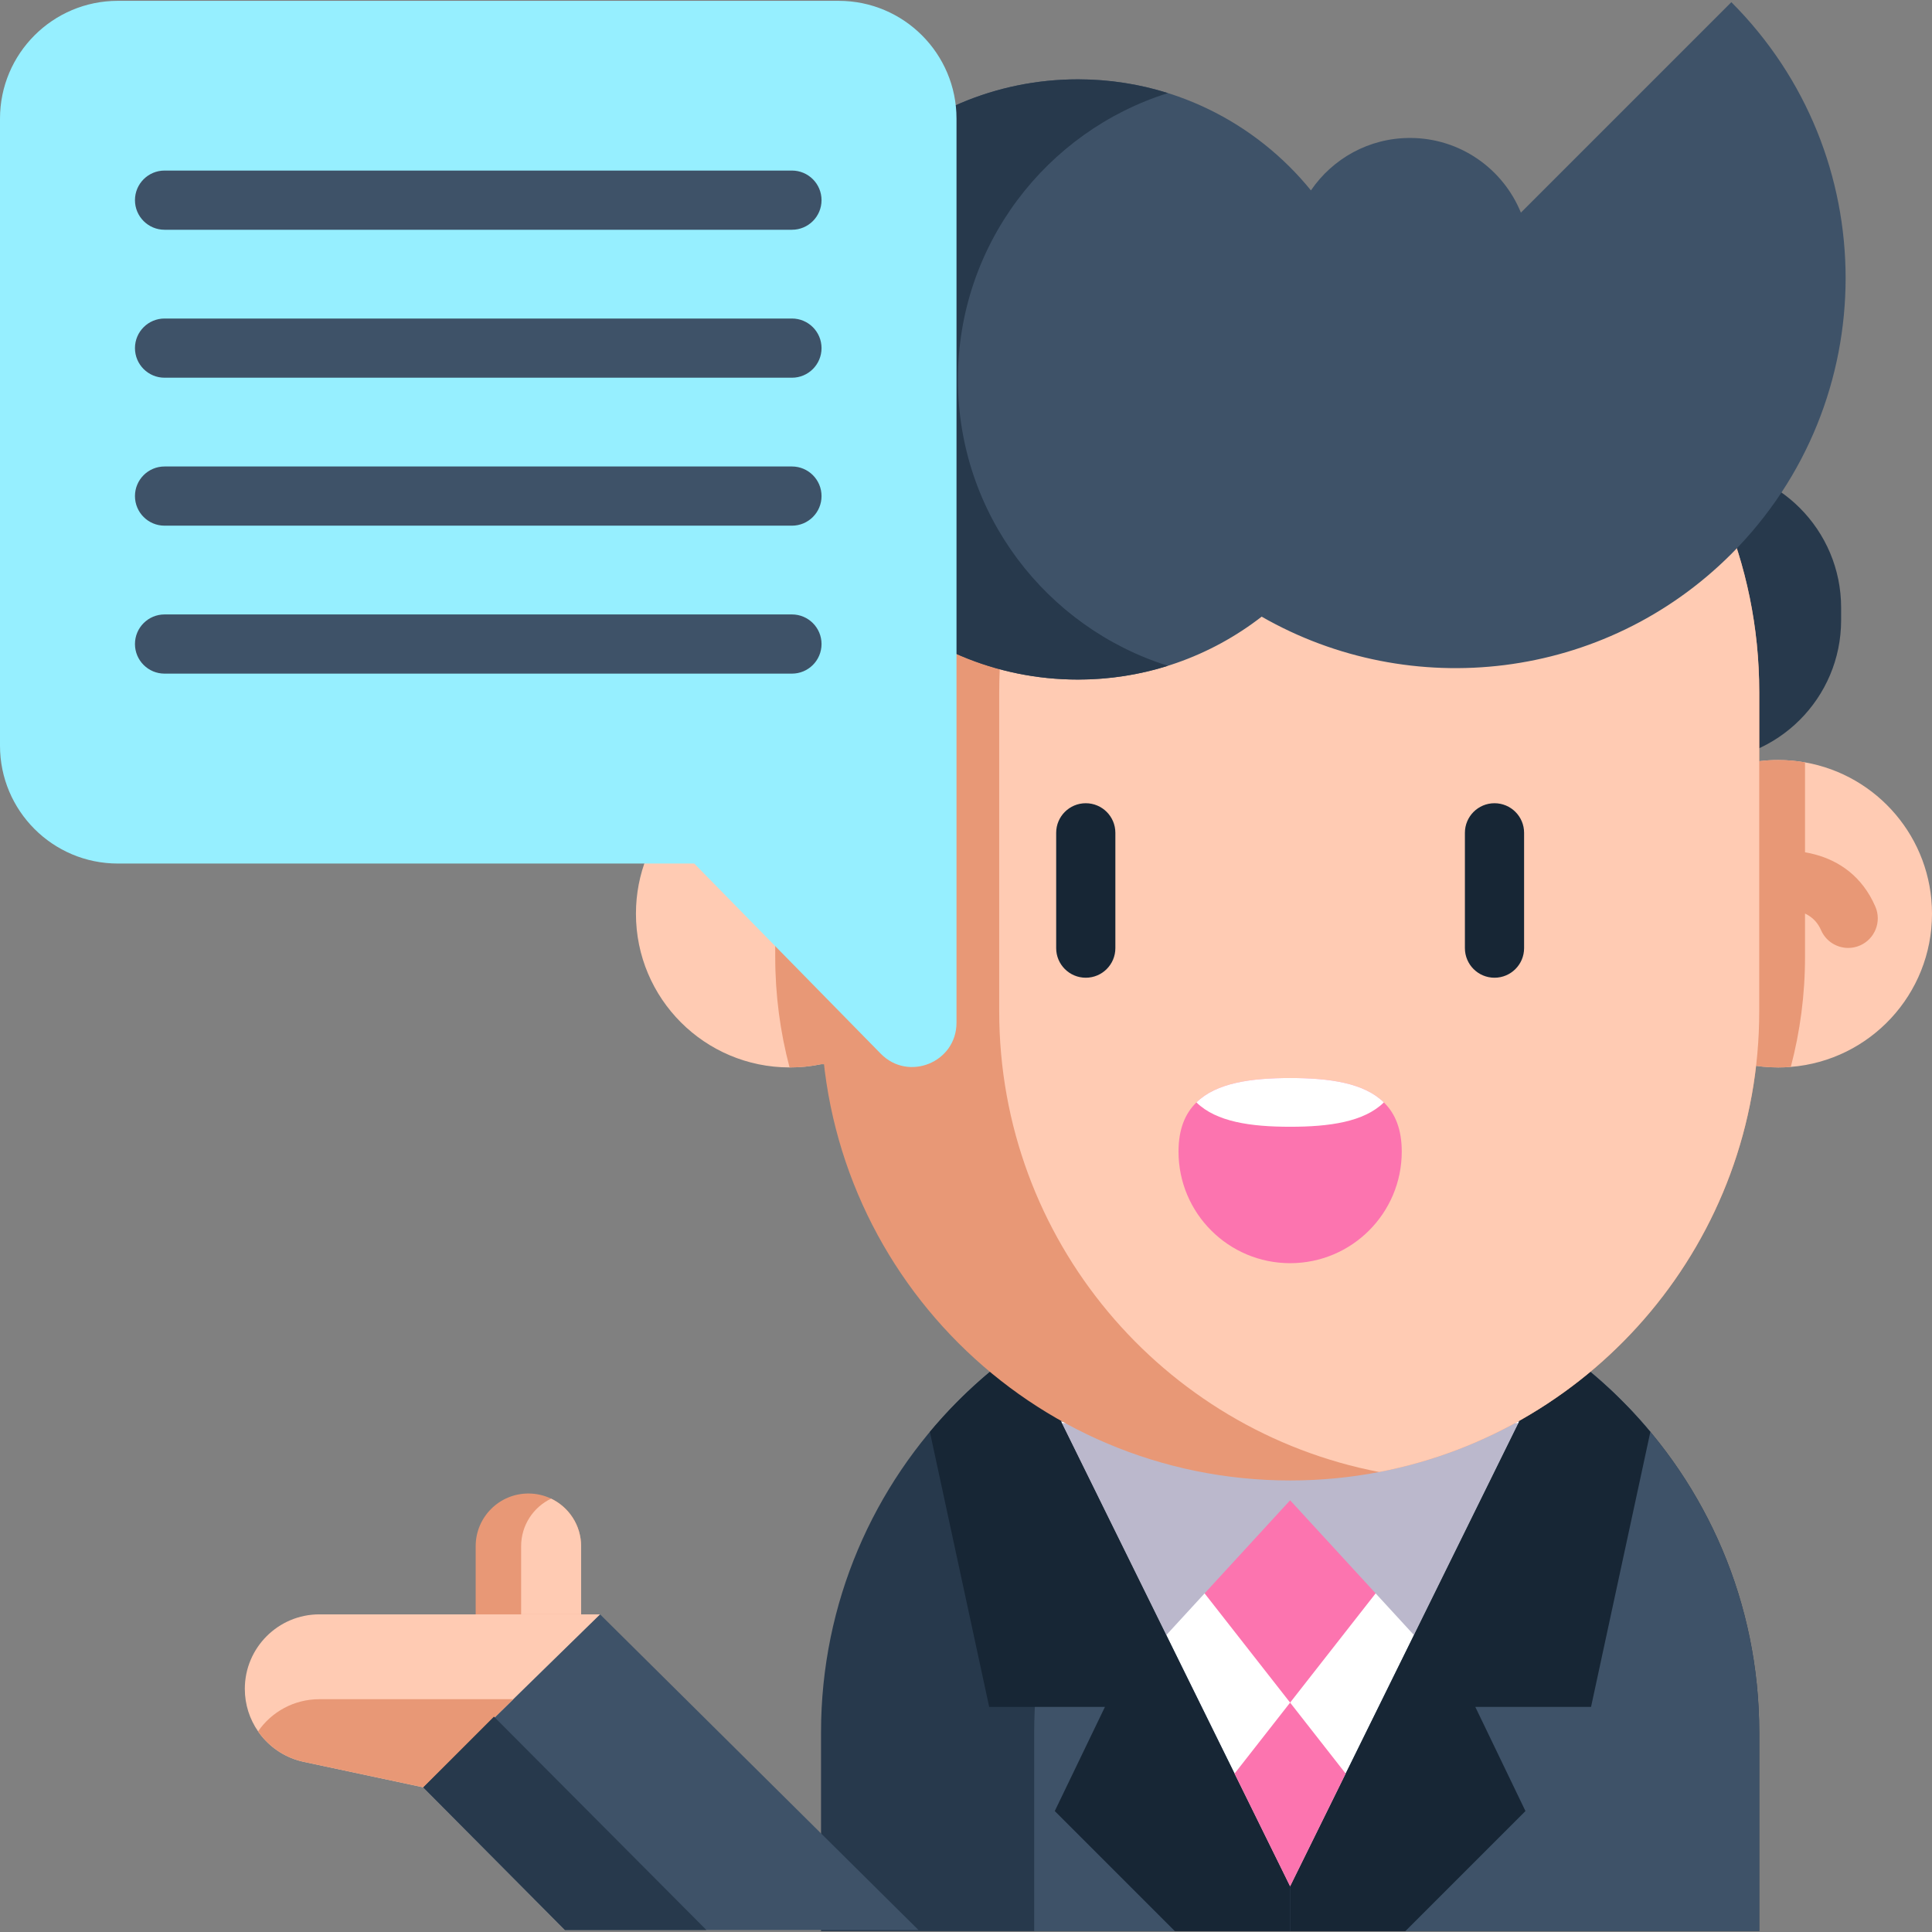 <svg xmlns="http://www.w3.org/2000/svg" xmlns:xlink="http://www.w3.org/1999/xlink" id="Layer_1" x="0px" y="0px" viewBox="0 0 489.59 489.59" style="enable-background:new 0 0 489.59 489.59;" xml:space="preserve" width="512" height="512"><rect x="0" y="0" width="489.59" height="489.59" fill="#808080" stroke="none"/><g>	<path style="fill:#27394C;" d="M223.05,118.255h207.768c19.741,0,35.744,16.003,35.744,35.744v3.151   c0,19.741-16.003,35.744-35.744,35.744H223.05c-19.741,0-35.744-16.003-35.744-35.744v-3.151   C187.306,134.258,203.309,118.255,223.05,118.255z"></path>	<path style="fill:#FFCBB3;" d="M489.59,231.545c0,20.455-15.753,37.218-35.784,38.821c-1.045,0.089-2.107,0.133-3.17,0.133   c-2.727,0-5.384-0.275-7.952-0.815H208.061c-2.568,0.54-5.225,0.815-7.952,0.815h-0.027c-21.509-0.018-38.927-17.444-38.927-38.953   c0-20.278,15.496-36.934,35.296-38.768c1.204-0.124,2.426-0.177,3.657-0.177c1.638,0,3.241,0.097,4.826,0.292h240.876   c1.585-0.195,3.188-0.292,4.826-0.292c2.311,0,4.578,0.204,6.774,0.593C475.696,196.39,489.59,212.347,489.59,231.545z"></path>	<path style="fill:#E89876;" d="M457.411,193.194v49.34c0,9.581-1.248,18.906-3.604,27.832c-1.045,0.089-2.107,0.133-3.17,0.133   c-2.727,0-5.384-0.275-7.952-0.815H208.061c-2.568,0.54-5.225,0.815-7.952,0.815h-0.027c-2.373-8.97-3.63-18.33-3.63-27.964   v-49.757c1.204-0.124,2.426-0.177,3.657-0.177c1.638,0,3.241,0.097,4.826,0.292h240.876c1.585-0.195,3.188-0.292,4.826-0.292   C452.948,192.6,455.215,192.804,457.411,193.194z"></path>	<path style="fill:#E89876;" d="M468.353,240.219c-2.896,0-5.654-1.687-6.882-4.511c-3.134-7.208-12.599-4.903-13.666-4.616   c-3.983,1.131-8.106-1.189-9.238-5.174c-1.131-3.985,1.208-8.139,5.192-9.27c7.938-2.254,24.729-2.42,31.467,13.079   c1.652,3.799-0.089,8.217-3.888,9.868C470.366,240.018,469.352,240.219,468.353,240.219z"></path>	<path style="fill:#27394C;" d="M445.809,438.984v50.394h-237.75v-50.394c0-65.652,53.219-118.879,118.871-118.879   c9.289,0,18.33,1.071,27.008,3.082c21.987,5.109,41.628,16.32,57.053,31.737C432.5,376.441,445.809,406.158,445.809,438.984z"></path>	<path style="fill:#3E5268;" d="M445.809,438.984v50.394H262.075v-50.394c0-56.363,39.228-103.569,91.863-115.798   c21.987,5.109,41.628,16.32,57.053,31.737C432.5,376.441,445.809,406.158,445.809,438.984z"></path>	<polyline style="fill:#FFFFFF;" points="268.878,360.224 326.93,478.03 384.981,360.224  "></polyline>	<polyline style="fill:#FC74AF;" points="275.905,366.283 326.93,431.46 377.955,366.283  "></polyline>	<polyline style="fill:#BBB8CC;" points="384.782,360.638 358.313,414.349 326.931,380.187 326.933,380.187 295.551,414.349    269.082,360.638  "></polyline>	<path style="fill:#172635;" d="M326.933,478.03v11.35h-29.2l-30.44-30.44l12.71-26.39h-29.33l-15.03-69.69   c6.9-8.29,14.92-15.61,23.82-21.75L326.933,478.03z"></path>	<path style="fill:#172635;" d="M326.927,478.03v11.35h29.2l30.44-30.44l-12.71-26.39h29.33l15.03-69.69   c-6.9-8.29-14.92-15.61-23.82-21.75L326.927,478.03z"></path>	<path style="fill:#E89876;" d="M445.809,175.342v80.953c0,57.93-41.442,106.181-96.299,116.728   c-7.305,1.408-14.859,2.143-22.58,2.143c-65.652,0-118.871-53.219-118.871-118.871v-80.953   c0-65.651,53.219-118.879,118.871-118.879c7.722,0,15.275,0.735,22.58,2.143c23.776,4.569,45.028,16.223,61.481,32.675   C432.5,112.798,445.809,142.516,445.809,175.342z"></path>	<path style="fill:#FFCBB3;" d="M445.809,175.342v80.953c0,57.93-41.442,106.181-96.299,116.728   c-54.857-10.547-96.299-58.798-96.299-116.728v-80.953c0-57.93,41.442-106.19,96.299-116.736   c23.776,4.569,45.028,16.223,61.481,32.675C432.5,112.798,445.809,142.516,445.809,175.342z"></path>	<g>		<g>			<path style="fill:#172635;" d="M275.146,247.766c-4.142,0-7.5-3.358-7.5-7.5v-29.22c0-4.142,3.358-7.5,7.5-7.5s7.5,3.358,7.5,7.5     v29.22C282.646,244.408,279.289,247.766,275.146,247.766z"></path>			<path style="fill:#172635;" d="M378.722,247.766c-4.142,0-7.5-3.358-7.5-7.5v-29.22c0-4.142,3.358-7.5,7.5-7.5s7.5,3.358,7.5,7.5     v29.22C386.222,244.408,382.864,247.766,378.722,247.766z"></path>		</g>	</g>	<path style="fill:#3E5268;" d="M438.742,0.551l-53.33,53.33c-4.517-11.093-15.392-18.921-28.108-18.921   c-10.435,0-19.636,5.269-25.099,13.289C318.267,31.079,297,20.104,273.159,20.104c-42.002,0-76.052,34.05-76.052,76.052   s34.05,76.052,76.052,76.052c17.546,0,33.692-5.958,46.56-15.939c37.768,21.646,86.764,16.361,119.023-15.897   C477.352,101.76,477.352,39.161,438.742,0.551z"></path>	<path style="fill:#27394C;" d="M242.744,96.155c0,34.048,22.377,62.878,53.224,72.566c-7.186,2.268-14.857,3.485-22.81,3.485   c-42.002,0-76.051-34.048-76.051-76.05s34.049-76.05,76.051-76.05c7.953,0,15.607,1.217,22.81,3.485   C265.121,33.277,242.744,62.107,242.744,96.155z"></path>	<polygon style="fill:#FC74AF;" points="341.01,449.45 326.93,478.03 312.85,449.45 326.93,431.46  "></polygon>	<path style="fill:#FC74AF;" d="M355.218,291.824c0,15.62-12.66,28.28-28.28,28.28s-28.29-12.66-28.29-28.28   c0-5.66,1.67-9.67,4.54-12.46c5.04-4.95,13.79-6.18,23.75-6.18c9.95,0,18.71,1.23,23.75,6.18   C353.558,282.154,355.218,286.154,355.218,291.824z"></path>	<path style="fill:#FFFFFF;" d="M350.688,279.364c-5.04,4.94-13.8,6.17-23.75,6.17c-9.96,0-18.71-1.23-23.75-6.17   c5.04-4.95,13.79-6.18,23.75-6.18C336.888,273.184,345.648,274.414,350.688,279.364z"></path>	<g>		<path style="fill:#E89876;" d="M147.261,391.83v32.261h-26.72V391.83c0-7.38,5.98-13.36,13.36-13.36c2.06,0,4.02,0.47,5.76,1.3    C144.151,381.92,147.261,386.51,147.261,391.83z"></path>		<path style="fill:#FFCBB3;" d="M147.261,391.83v17.26h-15.2v-17.26c0-5.32,3.1-9.91,7.6-12.06    C144.151,381.92,147.261,386.51,147.261,391.83z"></path>		<g>			<polygon style="fill:#3E5268;" points="107.258,452.93 143.163,489.076 232.744,489.076 152.059,409.089 125.176,435.011    "></polygon>			<path style="fill:#FFCBB3;" d="M152.06,409.096l-21.98,21.5l-22.82,22.33l-30.27-6.45c-4.36-0.93-8.1-3.32-10.75-6.6     c-0.29-0.36-0.58-0.74-0.84-1.13c-2.13-3.07-3.36-6.8-3.36-10.76c0-10.43,8.46-18.89,18.9-18.89H152.06z"></path>			<path style="fill:#E89876;" d="M130.08,430.596l-22.82,22.33l-30.27-6.45c-4.36-0.93-8.1-3.32-10.75-6.6     c-0.29-0.36-0.58-0.74-0.84-1.13c3.4-4.93,9.09-8.15,15.54-8.15H130.08z"></path>			<polygon style="fill:#27394C;" points="107.258,452.93 143.163,489.076 179,489.076 125.176,435.011    "></polygon>		</g>	</g>	<path style="fill:#96EFFF;" d="M0,30.076v158.889c0,16.494,13.371,29.866,29.866,29.866h146.061l47.262,48.188   c7.025,7.163,19.2,2.189,19.2-7.844v-40.344V30.076c0-16.494-13.371-29.866-29.866-29.866H29.866C13.371,0.211,0,13.582,0,30.076z"></path>	<g>		<path style="fill:#3E5268;" d="M200.687,58.223H41.701c-4.142,0-7.5-3.358-7.5-7.5s3.358-7.5,7.5-7.5h158.986    c4.142,0,7.5,3.358,7.5,7.5S204.829,58.223,200.687,58.223z"></path>		<path style="fill:#3E5268;" d="M200.687,95.717H41.701c-4.142,0-7.5-3.358-7.5-7.5s3.358-7.5,7.5-7.5h158.986    c4.142,0,7.5,3.358,7.5,7.5S204.829,95.717,200.687,95.717z"></path>		<path style="fill:#3E5268;" d="M200.687,133.211H41.701c-4.142,0-7.5-3.358-7.5-7.5c0-4.142,3.358-7.5,7.5-7.5h158.986    c4.142,0,7.5,3.358,7.5,7.5C208.187,129.853,204.829,133.211,200.687,133.211z"></path>		<path style="fill:#3E5268;" d="M200.687,170.705H41.701c-4.142,0-7.5-3.358-7.5-7.5s3.358-7.5,7.5-7.5h158.986    c4.142,0,7.5,3.358,7.5,7.5S204.829,170.705,200.687,170.705z"></path>	</g></g></svg>